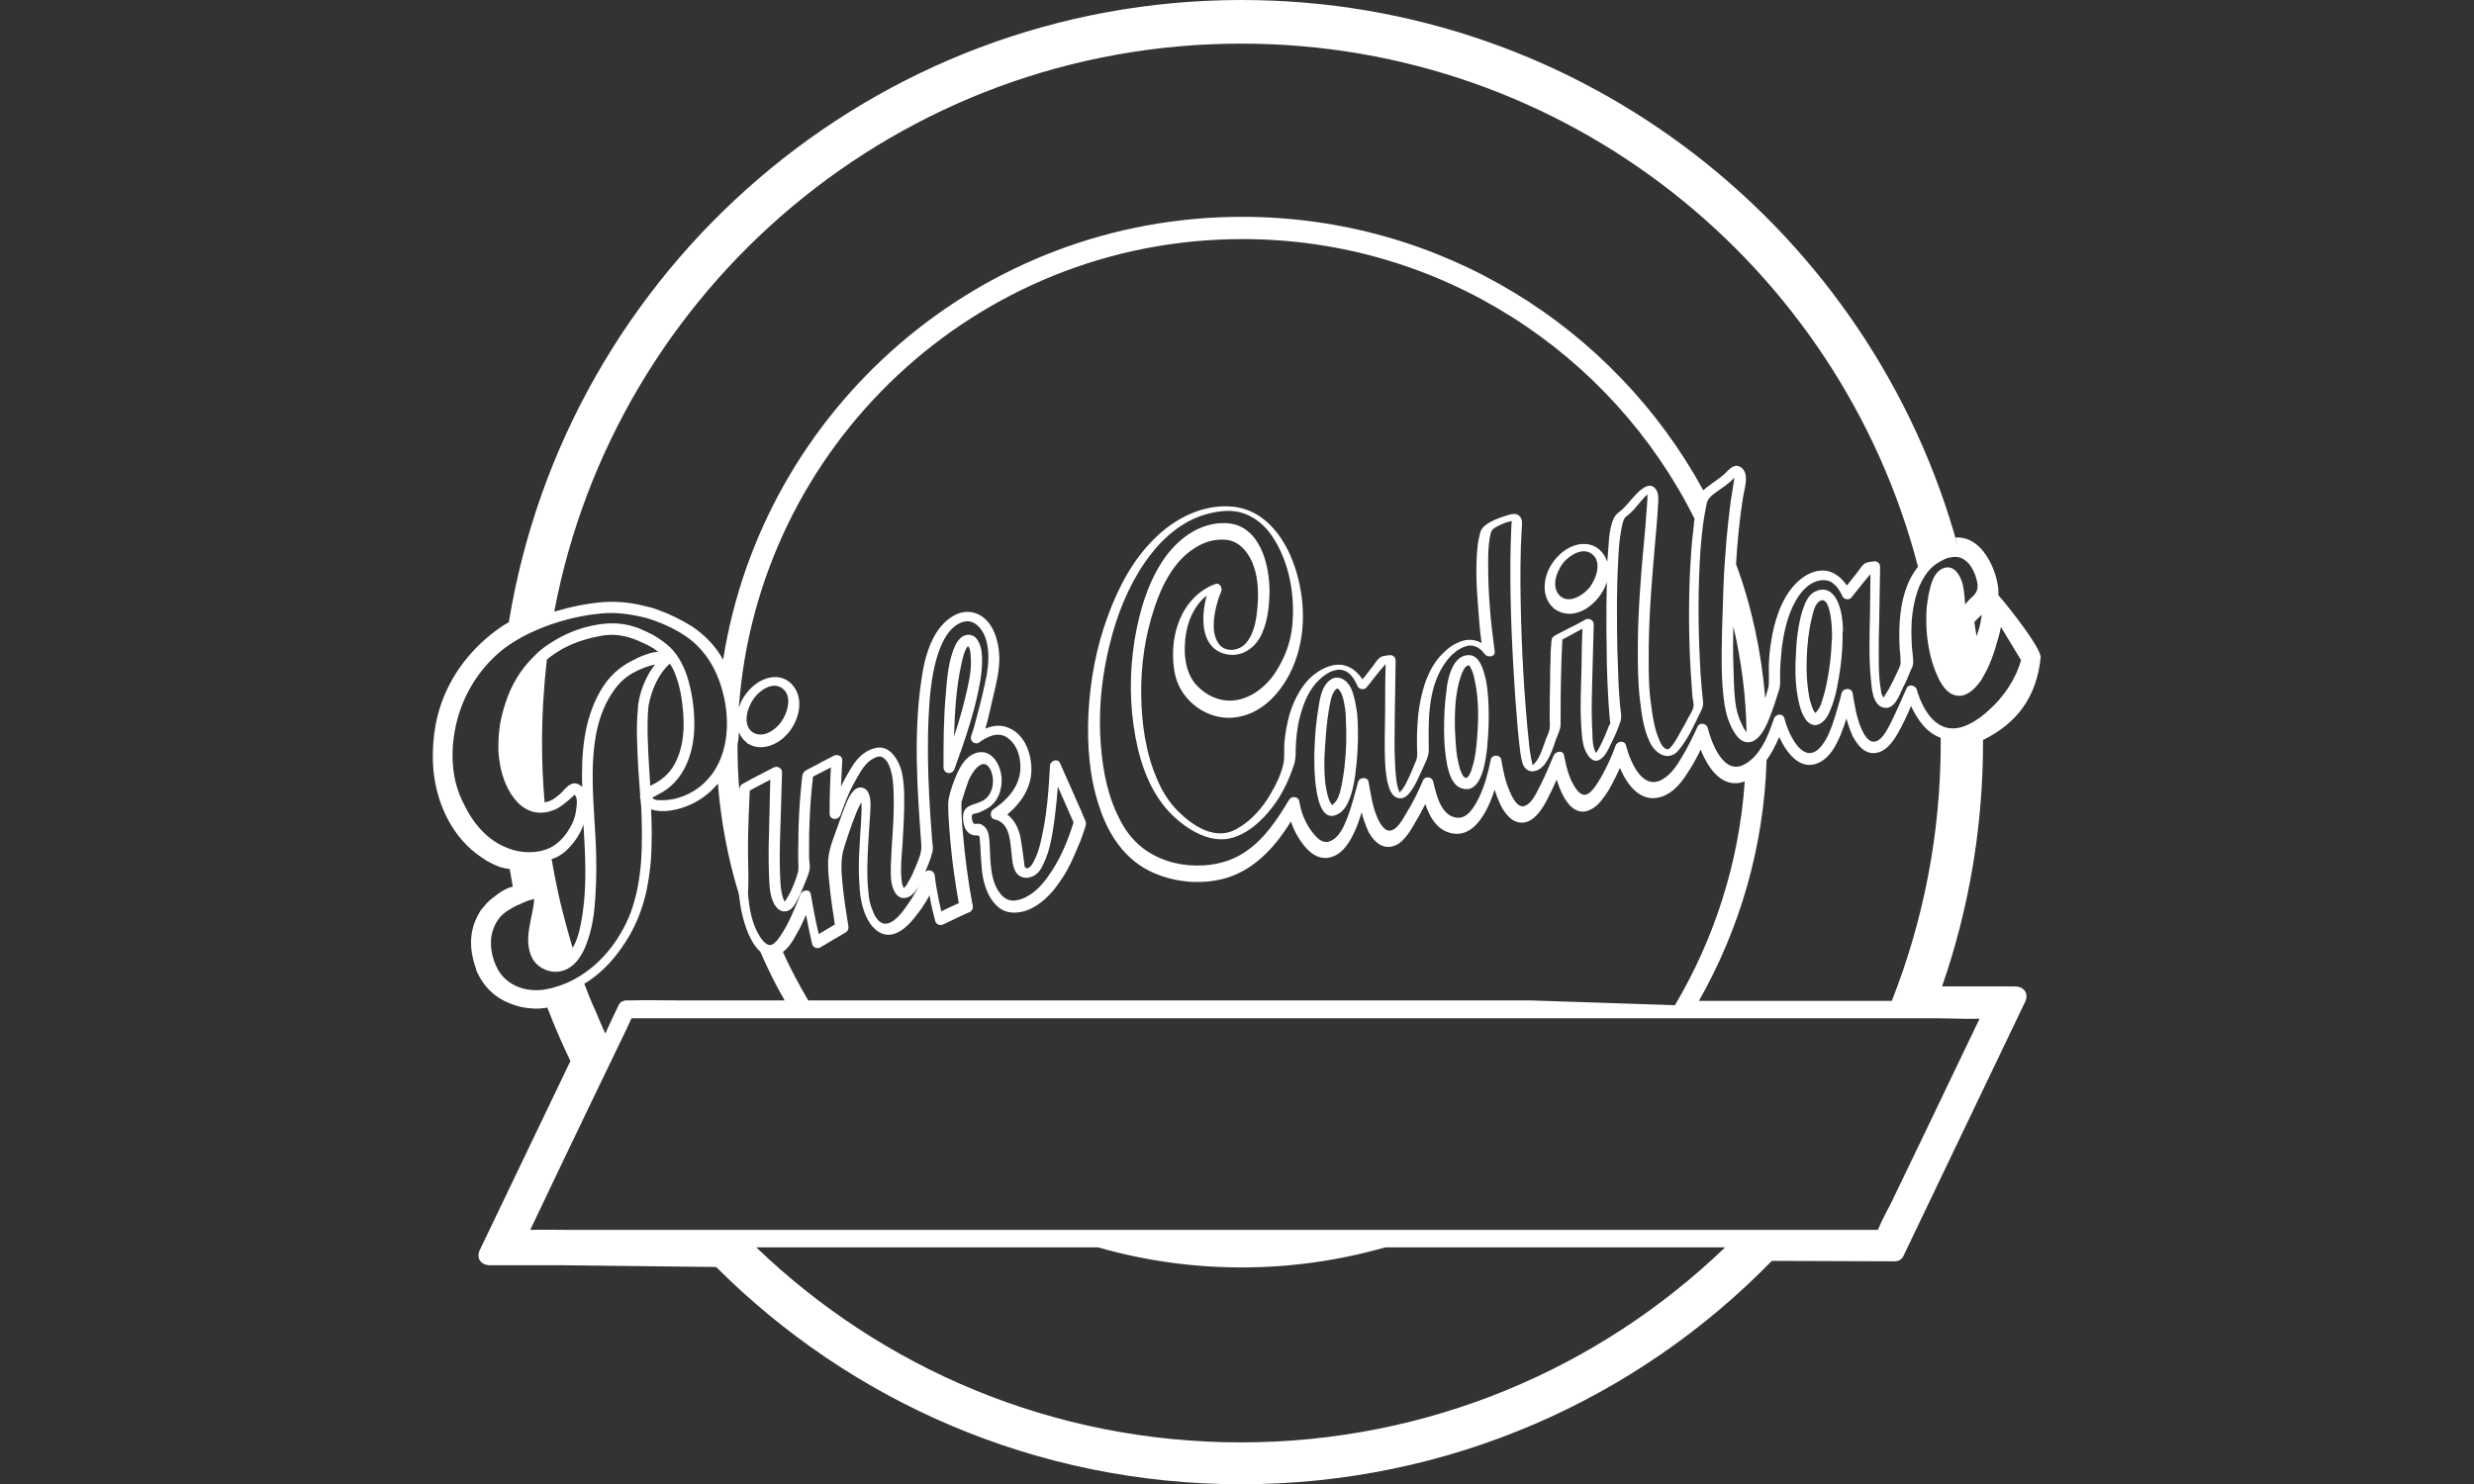 <?xml version="1.0" encoding="utf-8"?>
<!-- Generator: Adobe Illustrator 21.1.0, SVG Export Plug-In . SVG Version: 6.00 Build 0)  -->
<svg version="1.1" id="Layer_1" xmlns="http://www.w3.org/2000/svg" xmlns:xlink="http://www.w3.org/1999/xlink" x="0px" y="0px"
	 viewBox="0 0 566.9 340.2" style="enable-background:new 0 0 566.9 340.2;" xml:space="preserve">
<rect x="0" y="0" width="566.9" height="340.2" fill="#333333" stroke="none"/>
<style type="text/css">
	.st0{fill:#FFFFFF;}
</style>
<g>
	<path class="st0" d="M467.6,150.7c0.1-2.2-7.4-11.7-9.7-14.3c0.4-3.3-2.7-13.6-9.8-13.2c0.2,0.8,0.4,1.5,0.6,2.3c0,0,0,0,0,0
		C429.1,53.2,363,0,284.5,0C200,0,129.8,61.7,116.6,142.6c-0.5,0.3-1,0.6-1.5,0.9l0,0l0,0c-5.3,3.6-9.7,8.4-12.5,14.2
		c-2.6,5.3-3.6,11.1-3.4,17c0.3,8,3.6,16.1,10,21c0.8,0.6,1.6,1.1,2.3,1.6c0.2,0.1,0.4,0.2,0.6,0.3c0.9,0.5,1.8,0.9,2.7,1.2
		c0.7,0.2,1.4,0.3,2,0.4c0.2,1.3,0.5,2.7,0.7,4c-0.7,0.2-1.3,0.4-1.8,0.7c-0.6,0.3-1.1,0.6-1.6,1c-0.5,0.4-1.1,0.8-1.7,1.3
		c-0.8,0.7-1.5,1.5-2.2,2.4l0,0l0,0c-2.8,4.3-2.8,8.8-1.1,13.5l0,0.1l0,0.1c2,4.7,5.4,7.3,10.3,8.5h0h0c1.9,0.4,3.8,0.5,5.7,0.2h0h0
		c0.1,0,0.2,0,0.3-0.1c1.6,4.2,3.4,8.3,5.3,12.3l-20.8,43.4c-0.8,1.8,0.3,3.4,2.4,3.4c4.5,0,12.1,0,16.7,0l35.1,0.4
		c30.8,30.8,73.3,49.8,120.3,49.8c47.7,0,90.8-19.6,121.6-51.2c7.8,0,20.1,0.1,27.9,0.1c1.1,0.1,1.9-0.5,2.2-1.1l28-58.5
		c0.8-1.8-0.3-3.4-2.4-3.4c-4.5,0-12.1,0-16.7,0l0,0c6.1-17.5,9.4-36.4,9.4-56c0-0.2,0-0.3,0-0.5c0,0,0,0,0,0
		C462.2,165.8,466.7,159.7,467.6,150.7z M439.5,129.9c-0.6,0.7-1.1,1.6-1.6,2.4c-2.6,5-2.9,10.9-2.6,16.4c0.1,0.9,0.2,1.9,0.2,2.8
		c0.1,0.8-0.2,1.3-0.5,2c-0.6,1.3-1.2,2.6-1.9,3.9c-0.4,0.8-1.1,1.8-1.5,2.5c-0.1-0.2-0.2-0.4-0.3-0.5c-0.2-0.4-0.3-0.9-0.3-1.3
		c-0.5-2.6-0.5-5.4-0.5-8c0-2.4,0-4.9,0.1-7.3c0.1-4,0.1-7.9,0.2-11.9c0-0.3,0-0.7,0-1c0-0.9-0.8-1.4-1.6-1.2
		c-0.7,0.1-1.6,0.1-2.2,0.7c-0.6,0.5-1,1.3-1.5,1.9l-2.3,2.9c-1.1-1.6-2.5-2.8-4.3-3.3c-0.5-0.1-1.1-0.2-1.7-0.1
		c-0.5,0-0.9,0.1-1.3,0.2c-1.1,0.3-2.2,0.9-3.1,1.6c-3.9,3-5.8,8.3-6.7,12.9c-0.3,1.7-0.6,3.5-0.7,5.3c-0.2,2.1,0,4.2-0.1,6.2
		c-0.1,0.9-0.5,1.8-0.7,2.7c-0.1,0.1-0.1,0.3-0.1,0.4c-0.9-10.7-3.1-21.1-6.7-30.8c0.3-5.1,0.8-10.3,1.6-15.3c0.3-2,1.6-5.5-0.5-6.9
		c-1.5-1-2.7,0.5-3.7,1.5c-1.2,1.1-2.7,2-4.1,3.1c-0.3,0.2-0.6,0.5-0.8,0.7c-20.4-37.4-60.1-62.7-105.7-62.7
		c-60,0-109.8,44-118.9,101.5c-0.3-0.4-0.5-0.9-0.8-1.3c-1.6-2.5-3.8-4.6-6.3-6.3c-2.4-1.5-5-2.8-7.8-3.8c-1-0.4-2.1-0.7-3.1-0.9
		c-3.1-0.8-6.3-1.1-9.4-0.9c-3.8,0.3-7.6,1.1-11.3,2.2C141,66,206.2,10,284.4,10C359,10,421.6,60.9,439.5,129.9z M430.3,281.9h-7.2
		h-10.3h-2.2h-10.2h-1h-30.1h-2.7h-2.7h-34.7h-3.7h-10.9h-34.1h-26h-14.6h-4.8h-29.9h-5.7h-6.8h-23.3h-2.5h-10.2h-0.4H131
		c-3.2,0-6.4-0.1-9.5,0l7-14.7c2.4-4.9,4.7-9.9,7.1-14.8c1.7-3.6,3.5-7.2,5.2-10.8c0.4-0.9,0.9-1.8,1.3-2.7c0.9-1.8,1.8-3.7,2.6-5.5
		h7.2h7.3h3.7h5.1h6.5h7.6h5.5h20.7h41.1h45H340h41.5h0.9h4.6h19.3h3.5h8.6h13.5h9h1.7h1.5c3.1,0,6.3,0.2,9.5,0.1
		c-2.3,4.9-4.7,9.7-7,14.6c-4.5,9.4-9,18.8-13.6,28.3C432,278.2,431.1,280,430.3,281.9z M350.7,229.3h-45h-45.4h-42.4h-32.7
		c-2.1-3.6-4.1-7.3-5.8-11.1c1.3-1,2.3-2.5,3-3.9c0.9-1.5,1.6-3,2.3-4.6c0.4,2.2,0.9,4.5,1.4,6.7c0.2,0.8,1.2,1.1,1.8,0.8
		c2-1.2,4-2.4,5.9-3.5c0.5-0.3,0.7-0.9,0.6-1.4c-0.5-3.1-1-6.2-1.3-9.3c-0.3-3-0.6-6,0.4-9c0.6-1.9,1.2-3.7,1.9-5.6
		c0.6-1.5,1.1-3.1,2-4.5c0,0,0,0,0,0c0,0.2,0,0.3,0,0.4c0.1,3-0.3,6.1-0.4,9.1c-0.2,3-0.3,6-0.1,9c0.1,2.6,0.5,5.2,1.5,7.5
		c1.1,2.5,3.3,5,6.3,4.2c2.5-0.7,4.4-3.1,5.9-5.1c0.9-1.2,1.7-2.5,2.4-3.8c0.3,2,0.8,4,1.3,5.9c0.2,0.8,1.1,1.1,1.8,0.8
		c2.1-1,4.1-2,6.2-2.9c0.5-0.3,0.7-0.9,0.6-1.4c-1.1-5.7-1.8-11.3-2.3-17.1c-0.2-2-0.3-4-0.3-6c0-0.8,0-0.6,0.2-1.2
		c0.4-1.4,0.9-2.9,1.4-4.3c0.7-1.8,3.3-5.9,5-2.7c1.1,2.1,0.8,5.4-1.2,6.9c-1.8,1.4-4.7,0.9-5,3.6c-0.2,2,0.5,4.6,2.9,4.7
		c0.4,0,0.5-0.1,0.7,0.1c0.2,0.2,0.2,0.5,0.2,0.7c0,0,0,0,0,0c0,0,0,0.1,0,0.1c0.1,1,0.2,2,0.2,3c0.2,2.4,0.2,4.9,0.9,7.2
		c0.6,2.2,1.9,4.7,4,5.9c1.6,0.9,3.6,0.8,5.3,0.3c3.3-1.1,5.9-3.7,7.8-6.5c1.4-1.9,2.5-4,3.4-6.1c0.5-1.2,1-2.3,1.5-3.5
		c0.2-0.7,0.5-1.3,0.7-2c0.2-0.7,0.7-1.6,0.5-2.3c-0.2-0.7-0.7-1.5-0.9-2.2c-0.7-1.5-1.3-3-2-4.5c-1-2.3-2-4.5-3-6.8
		c-0.5-1.2-2.3-0.5-2.3,0.6c-0.3,5.6-0.7,11.3-2,16.9c-0.3,1.4-0.7,2.9-1.3,4.2c-0.1,0.2-0.4,0.8-0.6,1.2c-0.3,0.5-0.2,0.3-0.5,0.7
		c-0.1,0.1-0.5,0.4-0.2,0.2c-0.1,0.1-0.2,0.2-0.3,0.2c0,0-0.1,0-0.1,0.1c0,0-0.1,0-0.1,0c0,0,0,0,0,0c-0.8,0-0.7-0.4-0.8-1.1
		c-0.1-0.5-0.1-1-0.2-1.5c-0.2-1.2-0.3-2.4-0.5-3.5c-0.3-2.4-1.3-4.9-3.2-6.2c3.7-3.1,6.2-7.2,5.4-12.3c-0.4-2.9-1.8-5.9-4.5-7.3
		c-2-1.1-4-0.9-5.9-0.1c0.7-2.4,1.2-4.9,1.8-7.4c0.7-2.9,1.4-5.8,1.4-8.8c-0.1-3.9-1.4-8.7-5.3-10.2c-3.8-1.4-7.3,1.5-9.2,4.5
		c-2,3.3-2.9,7.2-3.4,11c-1.8,12.3-0.9,25,0,37.3c0.2,1.9-0.6,3.6-1.3,5.3c-0.5,1.2-1,2.4-1.7,3.5c-0.2,0.4-0.6,1.1-1,1.3
		c0-0.1-0.2-0.2-0.2-0.4c-0.2-0.4-0.3-1.1-0.3-1.4c-0.3-2.6,0-5.4,0.2-8c0.2-3.4,0.4-6.9,0.4-10.3c0-2.4-0.1-5-0.8-7.3
		c-0.9-2.6-2.9-5.5-6-4.6c-2.7,0.7-4.4,2.8-5.7,5.1c-0.7,1.2-1.4,2.4-2,3.7c0.1-2,0.2-4,0.3-6c0.1-1-1.1-1.5-1.9-1.1
		c-1.3,0.7-2.6,1.3-3.8,2c-0.8,0.4-1.5,0.8-2.3,1.2c-0.8,0.4-1.1,0.8-1.2,1.8c-0.4,3.7-0.7,7.4-0.8,11.1c-0.1,1.7,0,3.5-0.1,5.2
		c0,0.8,0,1.7,0,2.5c0,1.1,0.2,2.1-0.1,3.1c-0.4,1.4-1,2.9-1.6,4.2c-0.2,0.4-0.4,0.8-0.6,1.1c-0.2,0.3-0.4,0.8-0.7,1.1
		c-0.1,0.1-0.1,0.1-0.1,0.2c0-0.1-0.2-0.4-0.2-0.4c-0.9-2.3-0.8-5.1-0.9-7.5c-0.1-3.9,0.1-7.7,0.2-11.6c0.1-3.4,0.2-6.8,0.3-10.2
		c0-1-1.1-1.5-1.9-1.1c-2.3,1.2-4.7,2.4-7,3.7c-0.6,0.3-0.8,0.7-0.9,1.3c-0.3-3.4-0.4-6.7-0.4-10.2c0,0,0-0.1,0-0.1
		c0.2-0.9,0.3-1.8,0.3-2.8c0.4,0.9,0.9,1.7,1.8,2.4c0.1,0.1,0.1,0.1,0.2,0.2c0.1,0.1,0.1,0.1,0.2,0.1c2.5,1.5,5.6,0.6,7.7-1.1
		c2.6-2.1,4.3-5.7,3.9-9c-0.4-3-2.7-5.4-5.8-5.2c-3.2,0.2-6,2.7-7.4,5.5c-0.2,0.5-0.4,1-0.6,1.5c4.3-60,54.3-107.4,115.4-107.4
		c45.3,0,84.6,26.1,103.6,64.1c-0.1,0.6-0.2,1.2-0.2,1.8c-0.5,3.8-0.7,7.6-0.9,11.5c-0.3,8.1-0.2,16.3,0.4,24.5
		c0.1,1,0.1,1.9,0.2,2.9c0.1,0.8,0.4,1.9,0.2,2.6c-0.2,0.8-0.8,1.7-1.2,2.4c-0.4,0.9-0.9,1.7-1.4,2.6c-0.8,1.4-1.5,2.9-2.6,4.1
		c-0.3,0.3-0.4,0.5-0.9,0.4c-0.8-0.2-1.3-1.2-1.6-1.9c-1.3-2.8-1.7-6.3-2.1-9.3c-0.5-4.1-0.4-8.3-0.4-12.4
		c0.1-8.1,0.8-16.2,1.5-24.2c0.2-2.6,0.5-5.2,0.6-7.8c0.1-1.2,0.3-3-0.5-4c-1.7-2.3-4.5,1.2-5.6,2.4c-0.5,0.6-1,1.2-1.6,1.8
		c-0.5,0.6-1.2,1-1.8,1.6c-0.4,0.4-0.7,1-0.9,1.6c-0.6,1.7-0.8,3.6-0.9,5.4c-0.1,1.3-0.2,2.6-0.3,3.9c-0.7-2.2-2.5-4-5-4.1
		c-3.2-0.2-6.2,2.1-7.8,4.7c-1.8,2.8-2.4,7.1,0.2,9.7c0.1,0.1,0.1,0.1,0.2,0.2c0.1,0.1,0.1,0.1,0.2,0.2c4.7,3.4,10.5-1.1,12.1-6.1
		c-0.1,3.6-0.1,7.1-0.1,10.7c0,2.8,0.1,5.5,0.1,8.3c0.1,3,0.2,6,0.4,9c0.1,1.2,0.2,2.5,0.3,3.7c0,0.2,0.1,0.6,0.1,0.8
		c0-0.1-0.3,0.4-0.3,0.4c-0.1,0.2-0.2,0.6-0.3,0.8c-0.4,1-0.8,2-1.3,3c-0.3,0.7-0.7,1.4-1.1,2.1c-0.1,0.1-0.2,0.3-0.3,0.4
		c0-0.1-0.1-0.1-0.1-0.2c-0.6-1.2-0.7-2.8-0.7-4.1c-0.2-3.4-0.2-6.9-0.1-10.3c0.1-3.8,0.2-7.5,0.3-11.3c0-1.2,0.1-2.4,0.1-3.6
		c0-1-1.1-1.5-1.9-1.1c-1.2,0.7-2.5,1.4-3.8,2c-0.8,0.4-1.7,0.9-2.5,1.3c-0.4,0.2-1,0.5-1.3,0.9c-0.3,0.6-0.2,1.6-0.3,2.2
		c-0.1,0.9-0.1,1.8-0.1,2.8c-0.1,1.7-0.1,3.3-0.1,5c-0.1,2.8-0.1,5.6-0.1,8.4c0,0.7,0.1,1.5,0,2.3c-0.1,0.9-0.5,1.7-0.9,2.6
		c-0.6,1.7-1.4,4.5-2.8,5.7c-0.1,0-0.1,0.2-0.2,0.2c-0.1-0.2-0.1-0.5-0.1-0.5c-0.2-0.7-0.3-1.3-0.4-2c-0.1-0.6-0.1-0.6-0.2-1.2
		c-0.2-1.6-0.3-3.3-0.5-4.9c-1-11-1.5-22-1.6-33c0-2.9,0-5.7,0.1-8.6c0.1-1.3,0.1-2.7,0.2-4c0.1-1.2,0.3-2.7-1.1-3.3
		c-0.9-0.3-2.2,0.2-3.1,0.5c-1.2,0.4-2.5,0.9-3.6,1.6c-0.9,0.6-1.6,1.3-1.8,2.4c-0.2,0.9-0.4,1.7-0.5,2.6c-0.5,4.6-0.3,9.4,0.1,14.1
		c0.2,2.8,0.4,5.5,0.8,8.3c-1.4-0.8-3-1-4.7-0.4c-1.4,0.5-2.7,1.3-3.7,2.3c-3.6,3.2-5.2,8.3-5.9,12.9c-0.3,1.9-0.4,3.9-0.5,5.9
		c0,1,0,2.1,0,3.1c0,1.1,0.2,2.1-0.2,3.1c-0.7,1.6-1.3,3.3-2.1,4.8c-0.3,0.7-0.7,1.3-1.1,1.9c-0.2,0.2-0.6,0.5-0.5,0.7
		c-0.3-0.3-0.5-1.3-0.6-1.6c-0.2-0.7-0.2-1.3-0.3-2c-0.2-1.5-0.2-3-0.3-4.6c-0.1-3,0-6,0-9l0.2-13.1c0-0.9-0.8-1.4-1.6-1.2
		c-0.7,0.1-1.6,0.1-2.2,0.7c-0.6,0.5-1,1.3-1.5,1.9c-0.8,1-1.5,2-2.3,2.9c-1.6-2.4-4.1-4-7.2-3.1c-1.9,0.5-3.7,1.7-5.1,3.1
		c-2.1,2.2-3.5,5.1-4.4,8c-0.6,2.2-1,4.4-1.2,6.6c-0.1,1.5,0.1,3.2-0.2,4.7c-0.5,2.3-1.6,4.7-2.8,6.7c-1.9,3.4-4.6,6.5-8.1,8.4
		c-4.8,2.6-9.9-0.8-13.3-4.2c-2.1-2.1-3.7-4.7-4.8-7.4c-2.6-6-3.5-12.7-3.6-19.2c-0.1-6.8,0.9-13.7,3.1-20.2
		c1.7-5.1,4.5-10.6,9.2-13.5c2-1.3,4.2-2,6.6-1.9c3,0,5.3,2.3,6.5,5.1c1.3,3,1.5,6.3,1.3,9.5c-0.2,3-0.6,6.6-2.6,9
		c-1.6,2-5.1,2.4-6.5,0c-1.5-2.3-1-5.8-0.4-8.3c0.3-1.1,0.6-2.3,1.1-3.3c0.4-0.9-0.3-2.3-1.4-1.8c-3.8,1.4-6.6,4.5-8.1,8.2
		c-1,2.4-1.5,5.1-1.5,7.7c0,2.7,0.3,5.5,1.6,7.9c2.5,4.6,7.7,7.5,12.9,6.7c5.6-0.8,9.7-5.1,12.2-9.9c3.7-7.2,3.8-15.7,1.6-23.3
		c-2.1-7.2-6.9-14.5-15-15.1c-6.5-0.5-12.8,2.7-17.3,7.1c-5.1,4.9-8.5,11.3-10.9,17.9c-2.7,7.2-4.1,14.9-4.5,22.6
		c-0.3,7.1,0.2,14.4,2.5,21.2c2.1,6.5,6,12.4,12.5,15.2c5.1,2.2,11,2.7,16.4,1.2c4.8-1.4,8.6-4.5,11.7-8.3c1.2-1.5,2.3-3.1,3.3-4.7
		c0.6,1.7,1.3,3.2,2.4,4.7c1.6,2.3,4,4.4,7,3.4c2.7-0.9,4.2-3.6,5.3-6c0.6-1.4,1.1-2.8,1.5-4.2c0.4,1.5,0.9,3,1.6,4.5
		c0.9,1.6,2.3,3.3,4.2,3.4c2.8,0.2,4.5-2.3,5.8-4.4c1.1-1.8,2.1-3.6,3-5.4c1.1,3.3,3,6.4,6.7,6.8c3.3,0.3,5.5-2.3,7-4.9
		c0.9-1.6,1.6-3.4,2.2-5.2c0.3,1.1,0.8,2.3,1.3,3.4c1,2.1,2.9,4.6,5.6,4.1c2.4-0.5,4-3.1,5.1-5.2c0.8-1.5,1.5-3,2.2-4.6
		c1.3,4.2,3.9,9.1,8.1,6.7c1.6-0.9,2.7-2.6,3.7-4.1c1-1.7,1.9-3.5,2.7-5.3c1.7,4.1,4.9,8.2,9.6,6.6c2.6-0.9,4.4-3.1,5.8-5.3
		c1.2-1.8,2.2-3.6,3.1-5.5c1.7,4.4,5.1,9.2,10.1,7.3c-1.3,18.7-7,36.1-16,51.3L350.7,229.3L350.7,229.3z M171.4,194.9
		c0-0.2,0-0.4,0-0.5c0-4.4,0.2-8.8,0.4-13.2l4.7-2.5c-0.1,4.3-0.2,8.5-0.3,12.8c-0.1,2.9-0.1,5.9,0,8.8c0.1,2.2,0.1,4.7,1.1,6.7
		c0.5,1,1.4,2,2.6,1.9c1.5-0.1,2.3-1.6,2.9-2.8c0.4-0.8,0.8-1.6,1.1-2.4c0.5-1.3,1.3-2.9,1.6-4.3c0.2-0.9-0.1-2-0.1-2.9
		c0-1,0-1.9,0-2.9c0-1.7,0-3.3,0.1-5c0.1-3.5,0.4-7.1,0.8-10.6l4.1-2.1c-0.2,3.4-0.3,6.8-0.3,10.2l0,0l0,0c0,0.1,0,0.2,0,0.4
		c0,1.5,2,1.6,2.5,0.3c0.9-2.5,1.8-5,3.1-7.3c1-1.8,2-3.9,3.7-5.2c0.8-0.5,2-1.3,2.9-0.7c1.3,0.8,1.8,2.7,2.1,4.1
		c0.4,2.2,0.4,4.5,0.4,6.7c0,3.4-0.3,6.9-0.5,10.3c-0.1,2.3-0.3,4.7-0.1,7c0.2,1.9,1.2,4.8,3.7,4c1.6-0.5,2.5-2.4,3.2-3.8
		c0.6-1.3,1.2-2.7,1.7-4c0.3-0.8,0.6-1.6,0.8-2.4c0.3-0.9,0.1-1.9,0-2.8c-0.3-3.6-0.5-7.2-0.7-10.7c-0.3-6-0.4-12-0.1-18
		c0.2-4.3,0.6-8.6,1.7-12.7c0.9-3.1,2.4-7.2,5.7-8.6c3.1-1.3,5.3,1.8,5.9,4.5c0.6,2.4,0.4,5.1,0,7.5c-0.6,3-1.3,6-2.1,8.9
		c-0.4,1.7-0.9,3.5-1.5,5.2c-0.3,1,0.9,2,1.8,1.4c2-1.4,4.5-2.7,6.7-1c1.9,1.4,2.7,3.8,2.8,6c0.3,4.5-2.6,7.9-6.2,10.3
		c-0.8,0.5-0.8,2.1,0.3,2.3c3.2,0.7,3.5,4.2,3.8,6.9c0.3,2.6,0.2,6.6,3.7,6.5c0.2,0,0.4-0.1,0.5-0.1c1.5-0.3,2.5-1.5,3.1-2.9
		c1.7-3.3,2.2-7.3,2.7-10.9c0.3-2.3,0.5-4.6,0.7-7l3.6,8.2c-1.2,3.8-2.7,7.6-4.9,11c-1.5,2.3-3.3,4.7-5.8,6
		c-0.9,0.5-1.8,0.8-2.8,0.9c-2,0.2-3.3-1.3-4.2-3c-1.6-3.3-1.3-7.3-1.6-10.9c-0.1-1.3-0.4-2.7-1.6-3.4c-0.3-0.2-0.6-0.3-1-0.3
		c-0.2,0-0.7,0.1-0.9,0c-0.4-0.2-0.7-1.7-0.4-2.1c0.2-0.2,0.8-0.3,1-0.3c0.4-0.1,0.9-0.3,1.3-0.5c0.8-0.4,1.6-0.8,2.2-1.4
		c1.4-1.3,2.1-3.2,2.2-5.1c0.3-3.5-2.2-8.5-6.4-6.6c-1.8,0.8-2.9,2.6-3.7,4.3c-0.8,1.8-1.6,3.9-2,5.9c-0.2,1.1-0.1,2.2-0.1,3.3
		c0.1,2.3,0.3,4.6,0.5,6.8c0.4,4.7,1.1,9.3,1.9,13.9c-1.3,0.6-2.7,1.2-4,1.9c-0.4-1.6-0.7-3.2-1-4.8c-0.1-0.8-0.3-1.6-0.4-2.5
		c0-0.3-0.1-0.5-0.1-0.8c0,0,0,0,0-0.1c-0.2-1.4-2-1.7-2.5-0.3c-0.9,2.4-2.2,4.8-3.7,6.9c-1,1.5-3.2,4.6-5.3,4.4
		c-1.4-0.1-2.3-1.8-2.7-2.9c-0.6-1.3-0.9-2.8-1-4.2c-0.3-2.6-0.3-5.3-0.2-7.9c0.1-3.5,0.4-6.9,0.6-10.3c0.1-1.7,0.4-5.1-1.6-5.8
		c-2.6-0.9-4,3.9-4.7,5.6c-0.8,2.1-1.5,4.3-2.3,6.4c-0.4,1.1-0.7,2.2-0.9,3.4c-0.3,2-0.1,4.1,0.1,6.1c0.3,3.3,0.8,6.6,1.3,9.8
		c-1.2,0.7-2.5,1.5-3.7,2.2c-0.7-3-1.3-6.1-1.8-9.1c-0.2-1.4-2-1-2.4,0c-1.3,3.3-2.7,6.8-4.7,9.7c-0.3,0.4-0.6,0.9-1,1.2
		c-0.3,0.3-0.5,0.5-0.8,0.6c-1,0.5-2.1-0.8-2.7-1.7c-1.9-2.9-2.5-6.5-2.8-9.9C171.6,201.6,171.4,198.3,171.4,194.9z M112.5,215.6
		c0.1-1.9,0.8-3.8,2-5.3c1-1.2,2.6-2.1,4-2.8c0.1-0.1,0.2-0.1,0.3-0.1c0.8-0.4,1.5-0.7,2.3-1c0.3-0.1,0.7-0.2,1.1-0.3
		c0.1,0,0.1,0,0.2-0.1c0,0.1,0,0.1,0,0.2c-0.3,4.2-2.6,9-0.5,13.3c1.1,2.2,3.7,3.5,6.1,3.2c1.6-0.2,2.9-1,4-2.2
		c0-0.1,0.1-0.1,0.1-0.1c1.1-1.3,1.9-2.9,2.4-4.4c1.2-3.2,1.7-6.7,1.9-10.1c0.3-4.3,0.3-8.7,0.1-13c-0.4-8.2-1.4-16.6,0.1-24.7
		c0.7-3.7,2.1-7.4,4.4-10.4c1.1-1.5,2.5-2.7,4.1-3.6c1.1-0.6,2.3-1.1,3.5-1.5c0.2-0.1,0.3-0.1,0.4-0.1c0.2-0.1,0.6-0.2,1.1-0.3
		c-0.7,0.9-1.3,1.8-1.8,2.8c-1.1,2.1-1.8,4.4-2.1,6.6c0,0.1,0,0.1,0,0.2c0,0.1,0,0.1,0,0.2c-0.3,2.7-0.3,5.5-0.2,8.3
		c0.1,4,0.4,8,0.7,12c-0.1,0.3,0,0.7,0.1,1c0,0.3,0,0.7,0.1,1c0.2,4.2,0.3,8.6,0,13c-0.3,4-1,8-2.4,11.8c-2.2,5.7-6.1,11-11.3,14.3
		c-0.1,0.1-0.2,0.1-0.3,0.2c-1.9,1.2-4,2.1-6.2,2.7c-0.9,0.2-1.7,0.4-2.6,0.5c-3.1,0.3-6.2-0.5-8.5-2.7
		C113.3,221.9,112.4,218.4,112.5,215.6z M104.2,167.6c1.3-7.4,5.2-14.1,11.1-18.8c0.2-0.1,0.3-0.2,0.4-0.3c3.1-2.3,6.7-4,10.3-5.3
		c0.1,0,0.2-0.1,0.3-0.1c0.7-0.2,1.5-0.5,2.2-0.7c3-0.9,6.1-1.5,9.3-1.8c3.1-0.3,6.2,0.1,9.3,0.8c0.4,0.1,0.8,0.2,1.2,0.3
		c0.6,0.2,1.2,0.4,1.8,0.6c2.5,0.9,4.8,2,7,3.5c3.7,2.5,6.2,6.1,7.7,10.2c0.6,1.7,1.1,3.5,1.4,5.3c0.8,4.9,0.4,10.2-2,14.5
		c-0.8,1.5-1.9,2.8-3.2,4c-2.4,2.1-5.6,3.5-8.8,3.6c-0.7,0-1.6,0.1-2.3-0.2c-0.2-0.1-0.3-0.2-0.4-0.4c0.5-0.3,1.2-0.6,1.3-0.7
		c6-2.9,8.3-9.6,8.3-16c0-3.3-0.4-6.7-1.3-9.9c-0.8-2.9-2.1-5.7-4.2-7.8c-1.2-1.1-2.6-2.1-4-2.9c-1-0.5-2-1-3-1.4
		c-0.4-0.2-0.8-0.3-1.1-0.4c-3.3-1.1-6.5-1-9.8-0.3c-3.3,0.7-6.5,2-9.4,3.9c-0.2,0.1-0.3,0.2-0.5,0.3c-1.2,0.8-2.4,1.7-3.4,2.8
		c-3.1,3-5.3,6.7-6.6,10.8c-0.5,1.5-0.9,3.1-1.2,4.7c-0.3,1.9-0.4,3.7-0.4,5.6c0,1.3,0.2,2.6,0.4,3.9c0.6,3.2,1.9,6.3,4,8.5
		c1.6,1.7,3.9,2.7,6.3,2.3c0,0,0.1,0,0.1,0c0.8-0.1,1.5-0.4,2.3-0.7c0.4-0.2,0.8-0.4,1.2-0.7c0.6-0.4,1.2-0.9,1.8-1.4
		c0.3-0.3,0.7-0.6,1-0.9c0.1-0.1,0.3-0.2,0.4-0.4c0.2,0.3,0.4,0.8,0.4,0.9c0.2,0.9,0,1.9-0.1,2.8c-0.2,1.5-0.7,2.8-1.5,4.1
		c-0.8,1.4-1.8,2.6-3,3.5c-0.2,0.2-0.5,0.3-0.7,0.5c-0.2,0.1-0.5,0.3-0.7,0.4c-3,1.4-6.5,1.3-9.5,0.2c-0.1,0-0.2-0.1-0.2-0.1
		c-4.7-1.7-8.1-5.8-10.2-10.3C103.6,179.1,103.2,173.2,104.2,167.6z M133.4,180.4c-0.4-0.4-0.8-0.7-1.3-0.8
		c-1.7-0.4-2.8,1.6-3.9,2.5c-0.3,0.3-0.7,0.5-1,0.8c-0.7,0.5-1.6,0.9-2.4,1c-0.4-4.5-0.6-9-0.6-13.6c0-6.5,0.4-12.8,1.1-19.1
		c0.3-0.3,0.7-0.6,1-0.8c1.1-0.8,2.2-1.5,3.4-2.1c2.6-1.3,5.4-2.1,8.2-2.6c2.9-0.5,5.6,0,8.2,1.1c0.7,0.3,1.5,0.7,2.2,1
		c0.3,0.2,0.6,0.3,0.9,0.5c0.6,0.3,1.1,0.7,1.6,1.1c-0.6,0-1.2,0.2-1.8,0.3c-1.3,0.4-2.6,0.9-3.5,1.4c-0.2,0.1-0.3,0.2-0.4,0.2
		c-3.3,1.6-5.8,4-7.6,7.2C133.7,165.2,133.2,172.8,133.4,180.4z M153.5,152.1c0.4,0.6,0.8,1.3,1.1,2.1c1.3,3.1,1.8,6.7,2,10
		c0.2,3.8-0.2,7.6-2,10.9c-1.3,2.4-3.2,3.9-5.6,5c-0.3-5.1-0.7-10.1-0.6-14.9c0-1.1,0.1-2.3,0.2-3.4
		C149.2,158.4,150.8,154.5,153.5,152.1z M127.5,196.5c1-0.5,2-1.2,2.8-2.1c1.5-1.5,2.7-3.4,3.4-5.4c0.4,6.8,0.8,13.6-0.2,20.4
		c-0.4,2.5-0.9,5.6-2.3,7.9c0,0,0-0.1,0-0.1c-1.1-3.7-2.1-7.4-3-11.2c-0.2-0.8-0.3-1.5-0.5-2.3c-0.5-2.3-0.9-4.5-1.3-6.8
		C126.7,196.8,127.1,196.7,127.5,196.5z M122.4,205.5c-0.1,0-0.1-0.1,0-0.1C122.4,205.4,122.4,205.4,122.4,205.5
		C122.4,205.5,122.4,205.5,122.4,205.5z M172.4,167.8L172.4,167.8c-2.4-1.8-1.1-5.8,0.4-7.8c1.3-1.8,4.3-3.9,6.5-2.2
		c2.4,1.8,1.1,5.8-0.4,7.8C177.5,167.5,174.7,169.3,172.4,167.8z M428.8,131.4C428.8,131.4,428.8,131.4,428.8,131.4
		C428.8,131.4,428.8,131.4,428.8,131.4C428.8,131.4,428.8,131.4,428.8,131.4z M399,165.7c-0.8-1.6-1.2-3.3-1.4-5.1
		c-0.3-2.6-0.3-5.3-0.4-7.9c-0.1-3-0.1-6.1,0-9.1c1.8,7.8,2.9,15.9,3,24.2C399.7,167.3,399.2,166.2,399,165.7z M317.9,151.9
		C317.9,151.9,317.9,151.9,317.9,151.9C317.9,151.9,317.9,151.9,317.9,151.9C317.9,151.9,317.9,151.9,317.9,151.9z M377.8,113.3
		C378,113.2,378,113.4,377.8,113.3L377.8,113.3z M377.3,112.8C377.3,112.8,377.3,112.8,377.3,112.8L377.3,112.8z M377.3,113
		C377.4,113.1,377.3,113,377.3,113L377.3,113z M357.6,136.7c-2.3-2-1-5.6,0.6-7.7c1.4-1.7,4.5-3.7,6.6-2c2.4,1.8,0.9,5.8-0.6,7.7
		C362.8,136.4,359.7,138.4,357.6,136.7z M444.6,166.2c-0.1,0-0.1-0.1-0.2-0.1c-2.7-1.6-4.4-5.2-5.2-8.1c-0.3-0.9-1.8-1.3-2.3-0.3
		c-1.2,2.7-2.4,5.5-3.7,8.1c-0.8,1.5-2.1,4.3-4,4.2c-1.2-0.1-2.1-1.7-2.6-2.8c-1.2-2.6-1.6-5.6-2.1-8.4c-0.1-0.3-0.2-0.6-0.5-0.7
		c-0.7-0.4-1.7-0.1-2,0.7c-0.2,1-0.5,2-0.8,3c-0.4,1.5-0.9,3-1.4,4.5c-0.7,1.9-1.6,4-3.1,5.4c-3.9,3.5-7.1-4.1-7.8-7
		c-0.3-1.3-2-1.1-2.4,0c-0.5,1.4-1,2.9-1.7,4.4c-1.1,2.4-2.6,4.6-4.7,5.9c-0.1,0-0.1,0.1-0.2,0.1c-4.9,2.9-7.7-4.8-8.6-8.3
		c-0.3-1-1.8-1.3-2.3-0.3c-1.1,2.4-2.2,4.7-3.6,7c-1.1,1.9-2.4,3.9-4.4,5.1c-4.7,2.8-7.5-4.2-8.4-7.7c-0.3-1.3-2-1.1-2.4,0
		c-0.9,2.5-2,4.9-3.3,7.2c-0.8,1.3-1.6,2.8-2.8,3.7c-1.2,0.9-2.2,0.1-3.1-1.2c-1.5-2.2-2.1-4.9-2.6-7.4c-0.2-1.4-2-1-2.4,0
		c-1,2.3-1.9,4.6-3.1,6.9c-0.8,1.5-1.8,4-3.5,4.6c-1.7,0.7-3-2.2-3.5-3.4c-1-2.3-1.5-4.8-1.9-7.2c-0.2-1.2-2.2-1.2-2.4,0
		c-0.6,3-1.4,6-2.7,8.7c-1,2-2.6,5-5.2,4.6c-3.6-0.5-4.6-5.4-5.3-8.3c-0.2-1-1.8-1.3-2.3-0.3c-1.1,2.6-2.3,5.1-3.8,7.5
		c-0.9,1.5-2.2,4.1-4,4.1c-1.2-0.1-2.1-1.7-2.6-2.8c-1.2-2.6-1.6-5.6-2.1-8.4c-0.2-1.2-2.1-1.1-2.4,0c-0.7,2.6-1.4,5.3-2.3,7.8
		c-0.8,2-1.7,4.5-3.7,5.6c-2.2,1.3-3.9-1-5.1-2.7c-1.3-2-2-4-2.4-6.3c-0.2-1.1-1.8-1.2-2.3-0.3c-2.6,4.3-5.5,8.8-9.7,11.7
		c-3.9,2.8-8.7,3.7-13.4,3.3c-4.5-0.4-9-2.2-12.2-5.5c-1.8-1.8-3.1-4-4.2-6.4c-2.6-5.6-3.5-11.9-3.8-18c-0.3-7,0.5-14,2.2-20.8
		c1.6-6.5,4.1-12.9,7.9-18.5c3.2-4.7,7.6-9,13.1-10.9c2.8-0.9,6-1.5,8.8-0.8c3.1,0.8,5.7,2.9,7.4,5.5c4,5.9,5.3,13.7,4.6,20.7
		c-0.4,3.8-1.8,7.4-3.9,10.6c-2.7,4.1-7.6,7.4-12.7,6.1c-2.3-0.6-4.3-2-5.8-3.8c-1.5-2-2-4.2-2.2-6.6c-0.2-4.4,0.8-9.1,3.9-12.4
		c0.4-0.4,0.7-0.7,1.1-1c-1.3,4.9-1.4,11.4,3.6,13.2c3.4,1.2,6.7-0.4,8.5-3.4c1.8-3.1,2.2-6.9,2.3-10.4c0.1-6.4-2.2-15.7-10-16
		c-5.8-0.2-10.6,3.3-13.9,7.8c-3.9,5.5-5.9,12.3-7,18.9c-1.2,7.4-1.2,15,0.2,22.4c1.2,6.6,3.7,13.3,8.6,18c3.6,3.4,8.9,6.6,14,4.9
		c4.2-1.4,7.7-5.1,10.1-8.8c1.6-2.5,2.8-5.3,3.7-8.1c0.3-1.1,0.3-2.1,0.3-3.3c0.1-2.5,0.3-5,1-7.5c0.8-3.1,2.1-6.3,4.5-8.5
		c0.7-0.7,1.5-1.2,2.4-1.7c0.2-0.1,0.5-0.2,0.9-0.3c0.2-0.1,0.3-0.1,0.5-0.1c0.2-0.1,0.2-0.1,0.2-0.1c0,0,0.1,0,0.2,0
		c2.4-0.1,3.6,1.8,4.5,3.8c0.3,0.7,1.5,0.9,2,0.3c1.1-1.3,2.1-2.7,3.2-4c0.4-0.5,0.8-0.9,1.2-1.4c-0.1,3.3-0.1,6.7-0.1,10
		c0,2.6-0.1,5.1-0.1,7.7c0,3.1,0,6.2,0.6,9.2c0.3,1.4,0.9,3.4,2.4,3.8c1.4,0.4,2.4-0.7,3.1-1.7c1-1.4,1.6-2.9,2.3-4.4
		c0.6-1.4,1.7-3.3,1.7-4.8c-0.1-6.5-0.3-13.7,3.3-19.4c1-1.6,2.2-2.9,3.7-3.8c0.7-0.4,0.9-0.5,1.6-0.7c1.7-0.5,3.2,0.4,4.2,1.8
		c0.6,0.9,2.5,0.7,2.3-0.6c-0.9-6.5-1.5-13.1-1.5-19.7c0-2,0-4,0.3-5.9c0.1-0.6,0.2-1.3,0.4-1.8c0.3-0.8,1.3-1.2,2.1-1.6
		c0.8-0.4,1.7-0.7,2.6-0.9c0,0.5-0.1,1.1-0.1,1.6c-0.1,2.5-0.2,5-0.2,7.4c-0.1,10.4,0.4,20.9,1.1,31.3c0.3,3.5,0.5,7,0.9,10.5
		c0.2,1.5,0.3,3,0.7,4.5c0.3,1.1,1,2,2.2,2.1c0.9,0,1.8-0.4,2.5-1.1c1.5-1.6,2.3-4,3-6.1c0.4-1.1,1.1-2.4,1.1-3.6c0-0.6,0-1.2,0-1.8
		c0-5.9,0.1-11.7,0.4-17.6c1.5-0.8,3.1-1.7,4.6-2.5c-0.1,2.9-0.2,5.7-0.2,8.6c-0.1,4.9-0.4,9.8,0,14.7c0.1,1.4,0.2,2.9,0.7,4.2
		c0.5,1.4,1.8,3.5,3.5,2.5c1.1-0.6,1.8-2.1,2.3-3.1c0.9-1.8,1.8-3.7,2.4-5.6c0.4-1.2,0-2.7-0.1-3.9c-0.1-1.4-0.2-2.8-0.3-4.2
		c-0.1-2.9-0.2-5.7-0.3-8.6c-0.1-6.7-0.2-13.4,0.2-20.1c0.1-2.2,0.2-4.4,0.6-6.6c0.1-0.8,0.3-1.6,0.5-2.4c0.1-0.2,0.1-0.3,0.2-0.5
		c0.1-0.2,0.1-0.2,0.1-0.2c0.1-0.1,0.1-0.2,0.2-0.3c0,0,0.1-0.1,0.2-0.2c1.3-0.9,2.3-2.2,3.3-3.4c0.5-0.5,0.9-1.1,1.4-1.5
		c0.1-0.1,0.1-0.1,0.2-0.2c0,0.8,0,1.6-0.1,2.4c-0.4,6.5-1.2,13-1.6,19.6c-0.3,4.4-0.5,8.8-0.5,13.1c0,4.1,0,8.1,0.5,12.2
		c0.4,3.2,0.8,6.5,2.2,9.4c1.2,2.7,4.3,4.7,6.6,2c2.2-2.6,3.7-6,5.2-9.1c0.5-0.9,0.5-1.5,0.4-2.5c-0.1-1-0.2-2-0.3-3
		c-0.2-2.1-0.3-4.2-0.4-6.3c-0.4-8.1-0.4-16.2,0.1-24.2c0.1-1.5,0.2-3,0.4-4.6c0.2-2,0.5-4,0.9-6c0.1-0.6,0.2-1.2,0.5-1.7
		c0-0.1,0.1-0.1,0.1-0.2c0.5-0.7,1.2-1.2,1.9-1.7c1.4-1,2.8-1.9,3.9-3.1c0,0,0.1-0.1,0.1-0.1c0,0.5-0.1,1-0.2,1.5
		c-0.2,1.2-0.4,2.5-0.6,3.7c-0.4,3-0.7,6-1,9c0,0.1,0,0.2,0,0.2c-0.3,3.7-0.6,7.4-0.7,11.2c-0.1,3.1-0.2,6.1-0.3,9.2
		c-0.1,5.8-0.3,11.7,0.6,17.4c0.3,1.8,0.8,3.5,1.6,5.1c0.7,1.3,1.7,3.1,3.4,3.3h0c2.1,0.3,3.6-1.9,4.6-4c0.5-1,0.8-2,1.1-2.7
		c0.7-1.8,1.2-3.6,1.8-5.4c0.3-1,0.2-2,0.2-3c0-1.1,0-2.1,0.1-3.2c0.2-3.4,0.7-6.8,1.7-10c1.1-3.4,3.3-7.8,7-8.7c0,0,0.1,0,0.1,0
		c0.7-0.2,1.5-0.2,2.4,0.1c0.3,0.1,0.6,0.3,0.8,0.5c1,0.7,1.7,1.9,2.2,3c0.3,0.7,1.5,0.9,2,0.3l3.2-4c0.4-0.5,0.8-0.9,1.2-1.4
		c0,3-0.1,5.9-0.1,8.9c-0.1,5.1-0.3,10.2,0.2,15.2c0.2,2.2,0.4,6,3,6.5c2.4,0.5,3.5-2.8,4.3-4.5c0.7-1.3,1.3-2.7,1.8-4
		c0.3-0.6,0.6-1.2,0.6-1.9c0-1.1-0.2-2.3-0.3-3.5c-0.2-3.3-0.2-6.6,0.5-9.9c0.4-1.9,1-3.9,2-5.6c0.8-1.5,1.9-2.8,3.3-3.7
		c0.5-0.3,1-0.6,1.6-0.9c0.1,0,0.2-0.1,0.5-0.2c0.2-0.1,0.5-0.2,0.7-0.2c1.2-0.3,2.2-0.2,3.1,0.3c1.3,0.7,2.2,2.1,2.8,3.7
		c0.5,1.5,1,3.1-0.1,4.4c-0.2,0.2-0.4,0.5-0.7,0.7c-0.5,0.5-1,1-1.4,1.5c0,0,0,0-0.1,0.1c-0.1-1.4-0.2-2.9-0.5-4.3
		c-0.3-1.4-1.1-3.2-2.4-3.9c-1.2-0.6-2.5-0.1-3.4,0.8c-1,1.1-1.5,2.6-1.8,4c-0.2,0.8-0.4,1.7-0.5,2.6c-0.2,1.2-0.3,2.3-0.3,3.5
		c-0.1,4.1,0.5,8.4,1.9,12.2c0.3,0.7,0.6,1.5,1,2.3c0.9,1.7,2.1,3.4,3.9,3.7c2.3,0.5,4.2-1.4,5.4-3c0.3-0.3,0.5-0.7,0.7-1.1
		c1.6-2.6,2.6-5.5,3.4-8.4c0.3-1,0.6-2.1,0.8-3.2c1.5,2.5,3.1,5.1,4.6,7.6c-1.2,4.4-4,8.5-7.4,11.5c-0.3,0.3-0.6,0.5-0.9,0.8
		C451.8,166.1,447.9,168.1,444.6,166.2z M453.6,150.8C453.6,150.8,453.6,150.8,453.6,150.8C453.6,150.8,453.6,150.8,453.6,150.8
		L453.6,150.8L453.6,150.8z M452.9,145.8c-0.3-1.8-0.5-3.6-0.9-5.4c0,0,0,0,0,0l0,0c0.1,0.7,0.2,1.5,0.4,2.2
		c0.5-0.6,1.1-1.1,1.7-1.7C453.9,142.7,453.5,144.3,452.9,145.8z M133.9,225.5c3.4-2.1,6.2-4.9,8.5-8.2c3-4.2,4.8-8.7,5.8-13.4
		c0.7-3.5,1.1-7.1,1.1-10.7c0.1-2.5,0-5.1-0.1-7.7c2.5,0.9,5.8,0.2,8.1-0.7c2.9-1.1,5.3-2.9,7.2-5.2c0.7,8.7,2.3,17.2,4.8,25.3
		c0.2,1.6,0.4,3.2,0.8,4.8c0.5,2.2,1.8,6.4,4.1,8.4c1.7,3.9,3.5,7.6,5.6,11.2h-11.7h-7.2h-3.7h-1c-4.1,0-8.1-0.1-12.2,0
		c-0.2,0-0.3,0-0.5,0c-0.7,0-1.4,0.4-1.7,1c-1.1,2.2-2.1,4.4-3.1,6.6c-0.8-1.7-1.5-3.4-2.2-5.1C135.5,229.7,134.7,227.6,133.9,225.5
		z M183.2,285.9H205h6.1h13.2h27.3c10.5,3,21.5,4.6,32.9,4.6c11.4,0,22.4-1.6,32.9-4.6h39.7h0.8h5.8h29.3h2.3
		c-28.8,27.7-67.9,44.7-111,44.7s-82.2-17-111-44.7H183.2z M444.7,170.3c0,20.9-4,40.8-11.2,59.1h-7.9h-14h-3.4h-16.4h-2.5
		c9.3-16.4,14.9-35.2,15.5-55.2c1.2-1.6,2.1-3.5,2.9-5.3c1.8,4,5.1,8,9.3,5.8c2.3-1.2,3.6-3.6,4.6-5.9c0-0.1,0.1-0.2,0.1-0.2
		c0.5-1.3,1-2.6,1.4-3.9c0.4,1.5,0.9,2.9,1.5,4.2c0.1,0.1,0.1,0.2,0.2,0.3c0.9,1.6,2.3,3.3,4.2,3.4c2.7,0.2,4.6-2.3,5.8-4.4
		c1.2-2.1,2.2-4.2,3.1-6.4c1.4,3.1,3.6,6.2,6.8,7.3C444.7,169.4,444.7,169.9,444.7,170.3z"/>
	<path class="st0" d="M218.7,176.3c0.4-1.2,0.9-2.5,1.3-3.7c0-0.1,0-0.1,0.1-0.2c1.6-4.6,3.1-9.3,4.1-14.1c0.6-2.9,1.1-6.1,0.7-9.1
		c-0.3-1.6-1-3.7-3-3.7c-1.4,0-2.3,1.1-2.9,2.2c-1.7,3.5-2,7.8-2.3,11.7c-0.5,5.5-0.5,11-0.5,16.5
		C216.3,177.5,218.2,177.6,218.7,176.3z M220.3,152.2c0.3-1.3,0.6-2.9,1.4-4c0.1-0.2,0.1-0.2,0.2,0c0.4,0.5,0.5,1.4,0.5,2
		c0.3,2.6-0.2,5.3-0.8,7.9c-0.8,3.6-1.8,7.2-3,10.7C218.8,163.1,219.1,157.5,220.3,152.2z"/>
	<path class="st0" d="M309.6,157.8c-0.9-2-3.1-3.4-5-1.8c-1.6,1.3-2.1,3.7-2.4,5.7c-0.6,3.4-0.9,6.8-1,10.2
		c-0.1,2.7-0.4,18.9,6,14.3c0.1,0,0.1-0.1,0.1-0.1c0.1,0,0.1-0.1,0.1-0.1c1.2-1,1.7-2.5,2.2-3.9c0.6-1.9,0.9-3.9,1.1-5.9
		c0.5-4.1,0.6-8.4,0.3-12.5C310.7,161.7,310.4,159.6,309.6,157.8z M305,184.2c-0.2-0.3-0.4-0.7-0.5-1c-0.4-1.1-0.6-2.3-0.8-3.5
		c-0.3-2.7-0.3-5.4-0.1-8.2c0.2-2.9,0.4-5.9,0.9-8.8c0.3-1.5,0.5-3.6,1.6-4.7c0.3-0.3,0.5-0.2,0.9,0.3c0.7,1,0.9,2.3,1.1,3.4
		c0.2,1,0.3,2.2,0.3,3.4c0.2,3.5,0.1,7-0.3,10.5c-0.2,1.8-0.5,3.6-0.9,5.4c-0.3,1.2-0.7,2.5-1.7,3.3c-0.1,0.1-0.2,0.2-0.2,0.2
		C305.2,184.5,305.1,184.4,305,184.2z"/>
	<path class="st0" d="M341.1,161.9c-0.1-2.6-0.3-5.4-1.1-7.9c-0.6-1.9-1.6-4.2-4-3.8c-1.4,0.2-2.3,1.2-3,2.4c-1,1.9-1.4,4-1.6,6.1
		c-0.4,2.9-0.5,5.8-0.5,8.7c0,2.6,0.2,5.3,0.7,7.9c0.4,1.9,1.2,4.8,3.4,5.4c4.7,1.5,5.5-7,5.8-9.6c0-0.1,0-0.1,0-0.2
		C341.1,167.9,341.2,164.9,341.1,161.9z M335.9,178.3c-0.7-0.1-1.1-1.4-1.3-1.9c-0.3-0.9-0.5-2-0.7-2.9c-0.3-2-0.4-4.1-0.5-6.1
		c-0.1-4.1,0-8.6,1.4-12.6c0.3-0.8,0.7-1.8,1.4-2.2c0,0,0.3-0.1,0.3-0.1c0,0,0.1,0,0.1,0c0,0,0,0,0.1,0.1c0.2,0.1,0.2,0.3,0.3,0.5
		c0.5,0.8,0.7,1.8,0.9,2.7c1.1,4.9,0.9,10.2,0.4,15.2c-0.2,1.8-0.5,3.7-1.1,5.4C337,177.1,336.4,178.4,335.9,178.3z"/>
	<path class="st0" d="M422.3,144.6c0-2-0.3-5.4-1.7-7.6c-0.8-1.2-1.9-2.1-3.5-1.8c-0.2,0-0.5,0.1-0.7,0.2c-2,0.6-2.8,2.8-3.4,4.6
		c-1,3.3-1.4,7-1.5,10.4c-0.2,3.5-0.1,7.2,0.7,10.6c0.4,1.9,1.5,5.3,3.9,5.2c0.1,0,0.2,0,0.3-0.1c0,0,0.1,0,0.1,0
		c0.2-0.1,0.4-0.1,0.5-0.2c1.1-0.6,1.8-1.7,2.3-2.9c0.8-1.8,1.3-3.7,1.7-5.6c0-0.1,0-0.1,0-0.2c0.8-4,1.3-8.2,1.2-12.3
		C422.3,144.7,422.3,144.6,422.3,144.6z M419.8,145.2c0,0.7,0,1.5-0.1,2.2c-0.1,2.7-0.4,5.4-0.9,8c-0.3,1.9-0.8,3.8-1.4,5.6
		c-0.2,0.7-0.5,1.3-0.9,1.8c-0.1,0.2-0.2,0.3-0.4,0.5c0,0-0.1,0.1-0.1,0.1c-0.1-0.1-0.2-0.2-0.3-0.3c-0.2-0.4-0.4-0.8-0.5-1.1
		c-0.3-0.9-0.6-1.8-0.7-2.7c-0.5-2.8-0.6-5.6-0.5-8.4c0.1-3,0.4-6,1.1-9c0.3-1.2,0.7-3.6,2-4.2c0.3-0.1,0.5-0.2,0.7-0.1
		C419.5,138,419.8,143.8,419.8,145.2z"/>
</g>
</svg>

